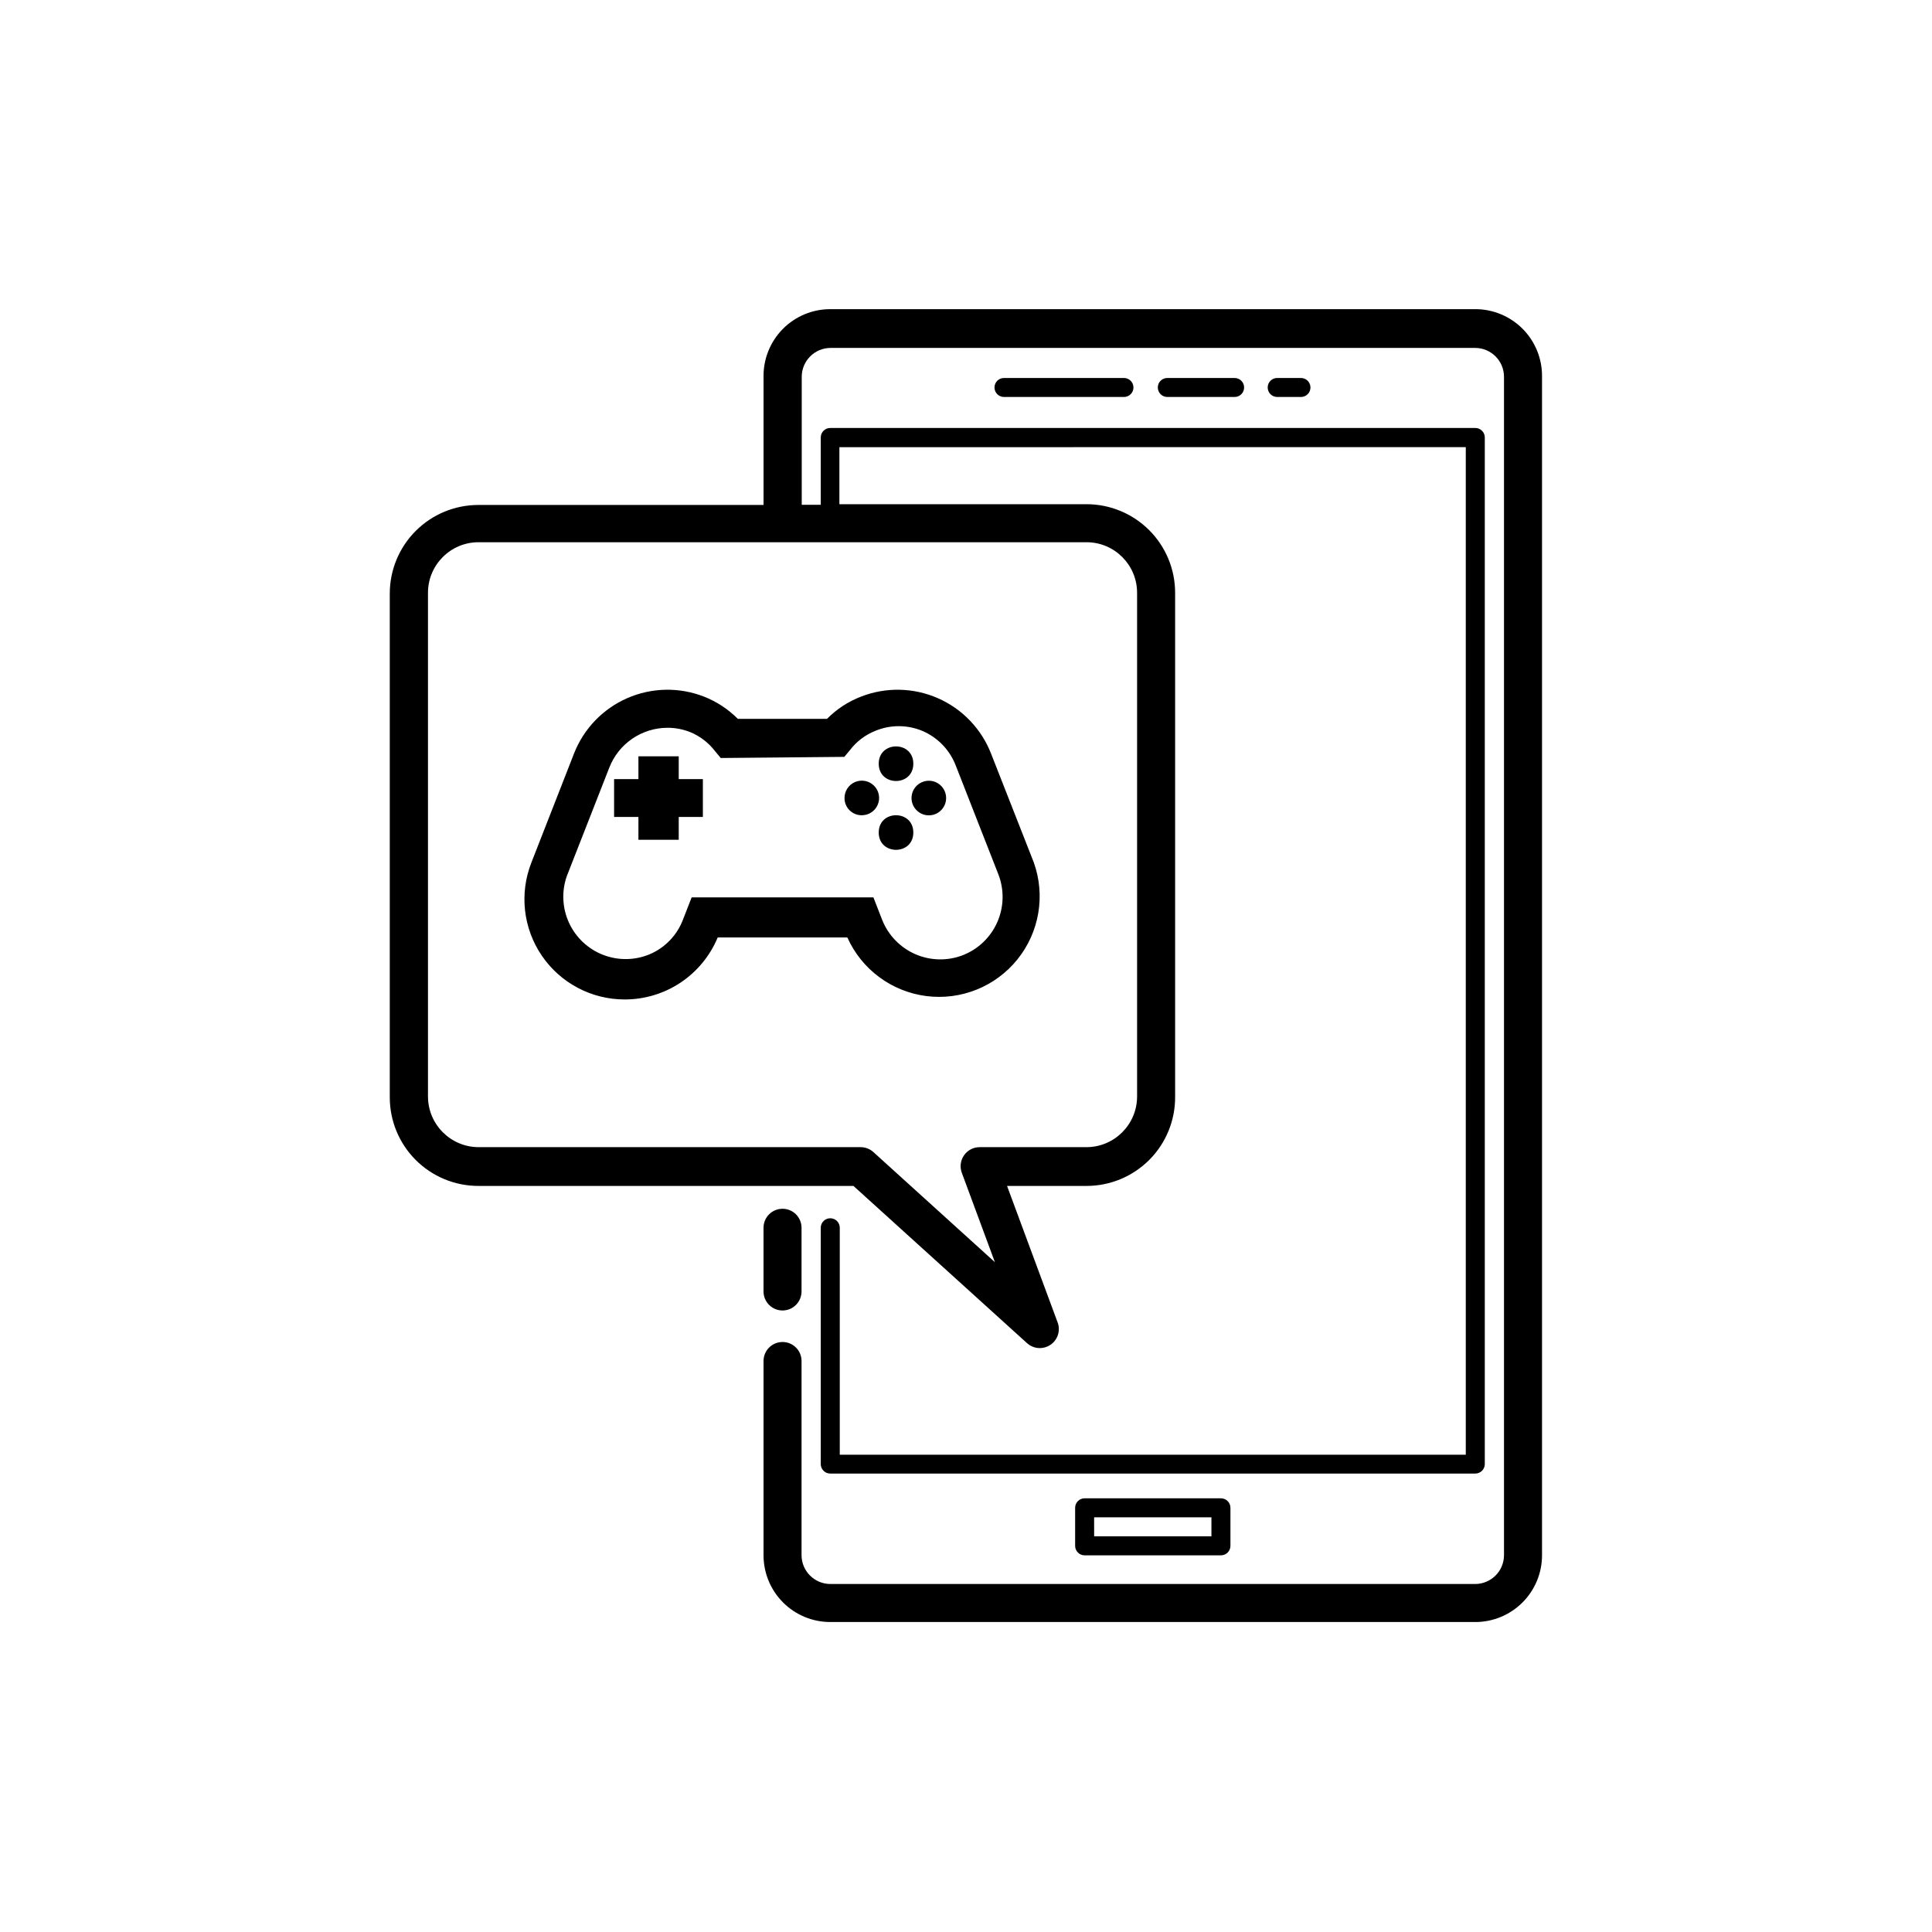 <?xml version="1.0" encoding="UTF-8"?>
<!-- Uploaded to: ICON Repo, www.iconrepo.com, Generator: ICON Repo Mixer Tools -->
<svg fill="#000000" width="800px" height="800px" version="1.1" viewBox="144 144 512 512" xmlns="http://www.w3.org/2000/svg">
 <g>
  <path d="m351.38 491.29c1.336 0 2.617-0.531 3.562-1.477 0.941-0.945 1.473-2.227 1.473-3.562v-16.875c0-2.785-2.254-5.039-5.035-5.039-2.785 0-5.039 2.254-5.039 5.039v16.879-0.004c0 1.336 0.531 2.617 1.477 3.562 0.941 0.945 2.223 1.477 3.562 1.477z"/>
  <path d="m534.97 225.93h-170.94c-4.727 0-9.254 1.891-12.578 5.25-3.32 3.359-5.16 7.91-5.106 12.633v34.008h-75.574c-6.227 0-12.195 2.473-16.598 6.875-4.406 4.406-6.879 10.375-6.879 16.602v133.51c0 6.227 2.473 12.199 6.879 16.602 4.402 4.402 10.371 6.875 16.598 6.875h99.402l45.996 41.664h0.004c0.922 0.84 2.125 1.309 3.375 1.312 1.004 0 1.988-0.297 2.82-0.859 1.938-1.297 2.731-3.758 1.914-5.945l-13.402-36.172h21.062c6.262 0 12.262-2.5 16.672-6.949 4.41-4.445 6.859-10.469 6.805-16.73v-133.51c0-6.227-2.473-12.199-6.875-16.602-4.406-4.402-10.375-6.875-16.602-6.875h-65.496v-15.113l166-0.004v267.02h-165.9v-60.152c0-1.395-1.129-2.519-2.519-2.519s-2.519 1.125-2.519 2.519v62.621c0 0.668 0.266 1.309 0.738 1.781s1.113 0.738 1.781 0.738h170.94c0.668 0 1.309-0.266 1.781-0.738s0.738-1.113 0.738-1.781v-272.06 0.004c0-0.672-0.266-1.312-0.738-1.781-0.473-0.473-1.113-0.738-1.781-0.738h-170.94c-1.391 0-2.519 1.125-2.519 2.519v17.836h-5.039v-33.961c0.027-4.188 3.418-7.578 7.609-7.606h170.89c4.191 0.027 7.582 3.418 7.609 7.606v312.36c-0.027 4.191-3.418 7.578-7.609 7.606h-170.94c-4.191-0.027-7.582-3.414-7.609-7.606v-51.488c0-2.785-2.254-5.039-5.035-5.039-2.785 0-5.039 2.254-5.039 5.039v51.488c0 4.691 1.863 9.188 5.18 12.504 3.316 3.316 7.812 5.18 12.504 5.18h170.94c4.691 0 9.188-1.863 12.504-5.18s5.18-7.812 5.18-12.504v-312.36c0.055-4.723-1.785-9.273-5.106-12.633-3.324-3.359-7.852-5.25-12.578-5.25zm-89.629 75.168v133.51c-0.027 7.391-6.012 13.375-13.398 13.402h-28.316c-1.652-0.004-3.203 0.801-4.148 2.16-0.945 1.355-1.164 3.09-0.586 4.641l8.766 23.68-32.195-29.172h0.004c-0.926-0.84-2.129-1.305-3.379-1.309h-101.27c-7.387-0.027-13.371-6.012-13.398-13.402v-133.51c0-7.402 6-13.402 13.398-13.402h161.22c7.363 0.055 13.301 6.039 13.301 13.402z"/>
  <path d="m482.47 244.17c-1.391 0-2.519 1.125-2.519 2.516 0 0.668 0.266 1.312 0.738 1.781 0.473 0.473 1.113 0.738 1.781 0.738h6.297c0.668 0 1.309-0.266 1.781-0.738 0.473-0.469 0.738-1.113 0.738-1.781s-0.266-1.309-0.738-1.781c-0.473-0.469-1.113-0.734-1.781-0.734z"/>
  <path d="m453.35 244.17c-1.391 0-2.519 1.125-2.519 2.516 0 0.668 0.266 1.312 0.738 1.781 0.473 0.473 1.113 0.738 1.781 0.738h17.836c0.668 0 1.309-0.266 1.781-0.738 0.473-0.469 0.738-1.113 0.738-1.781s-0.266-1.309-0.738-1.781c-0.473-0.469-1.113-0.734-1.781-0.734z"/>
  <path d="m410.07 244.17c-1.391 0-2.519 1.125-2.519 2.516 0 0.668 0.266 1.312 0.738 1.781 0.473 0.473 1.113 0.738 1.781 0.738h31.789c0.668 0 1.312-0.266 1.781-0.738 0.473-0.469 0.738-1.113 0.738-1.781s-0.266-1.309-0.738-1.781c-0.469-0.469-1.113-0.734-1.781-0.734z"/>
  <path d="m467.56 556.18c0.668 0 1.309-0.266 1.781-0.738s0.738-1.113 0.738-1.781v-10.078 0.004c0-0.668-0.266-1.309-0.738-1.781-0.473-0.473-1.113-0.738-1.781-0.738h-36.121c-1.391 0-2.519 1.125-2.519 2.519v10.078-0.004c0 0.668 0.266 1.309 0.738 1.781s1.113 0.738 1.781 0.738zm-33.605-10.078h31.086v5.039h-31.082z"/>
  <path d="m330.57 328.61c-6.574-2.566-13.898-2.418-20.363 0.418-6.461 2.832-11.535 8.121-14.098 14.695l-11.285 28.867c-3.219 8.18-2.184 17.422 2.769 24.684 4.953 7.262 13.176 11.602 21.969 11.594 5.269 0.004 10.422-1.555 14.809-4.477 4.383-2.926 7.805-7.082 9.824-11.949h34.363c3.793 8.457 11.707 14.336 20.902 15.523 9.191 1.188 18.344-2.488 24.16-9.703 5.82-7.215 7.469-16.938 4.359-25.672l-11.336-28.867c-2.562-6.574-7.637-11.863-14.098-14.695-6.465-2.836-13.789-2.984-20.363-0.418-3.391 1.301-6.465 3.309-9.016 5.894h-23.629c-2.551-2.562-5.606-4.57-8.969-5.894zm37.18 15.969 1.512-1.812c1.711-2.242 3.988-3.981 6.602-5.039 4.039-1.711 8.602-1.711 12.645 0 4.027 1.742 7.184 5.027 8.766 9.121l11.285 28.816c1.602 4.09 1.512 8.645-0.246 12.668-1.758 4.027-5.039 7.188-9.125 8.793-4.082 1.586-8.625 1.488-12.637-0.266-4.012-1.758-7.168-5.031-8.773-9.102l-2.316-5.945h-48.168l-2.316 5.945c-1.566 4.098-4.731 7.391-8.766 9.117-3.945 1.66-8.383 1.723-12.375 0.176-3.996-1.547-7.231-4.582-9.027-8.469-1.801-3.887-2.019-8.32-0.613-12.363l11.285-28.816c1.215-3.102 3.336-5.766 6.086-7.644 2.75-1.875 6-2.883 9.332-2.887 2.07-0.004 4.121 0.387 6.043 1.16 2.59 1.07 4.852 2.809 6.551 5.035l1.512 1.812z"/>
  <path d="m323.87 344.43h-10.68v6.043h-6.449v10.027h6.449v6.047h10.68v-6.047h6.398v-10.027h-6.398z"/>
  <path d="m390.63 360.05c2.332-0.246 4.102-2.215 4.102-4.559 0-2.348-1.77-4.316-4.102-4.562-1.293-0.133-2.582 0.285-3.547 1.152-0.969 0.871-1.52 2.109-1.52 3.41 0 1.297 0.551 2.535 1.52 3.406 0.965 0.871 2.254 1.289 3.547 1.152z"/>
  <path d="m386.04 364.63c0 6.109-9.168 6.109-9.168 0 0-6.113 9.168-6.113 9.168 0"/>
  <path d="m386.04 346.39c0 6.113-9.168 6.113-9.168 0s9.168-6.113 9.168 0"/>
  <path d="m372.34 360.05c1.863 0.02 3.555-1.09 4.277-2.809 0.723-1.715 0.332-3.699-0.984-5.019-1.32-1.316-3.305-1.707-5.019-0.984-1.719 0.723-2.828 2.414-2.809 4.277 0 2.504 2.031 4.535 4.535 4.535z"/>
 </g>
</svg>